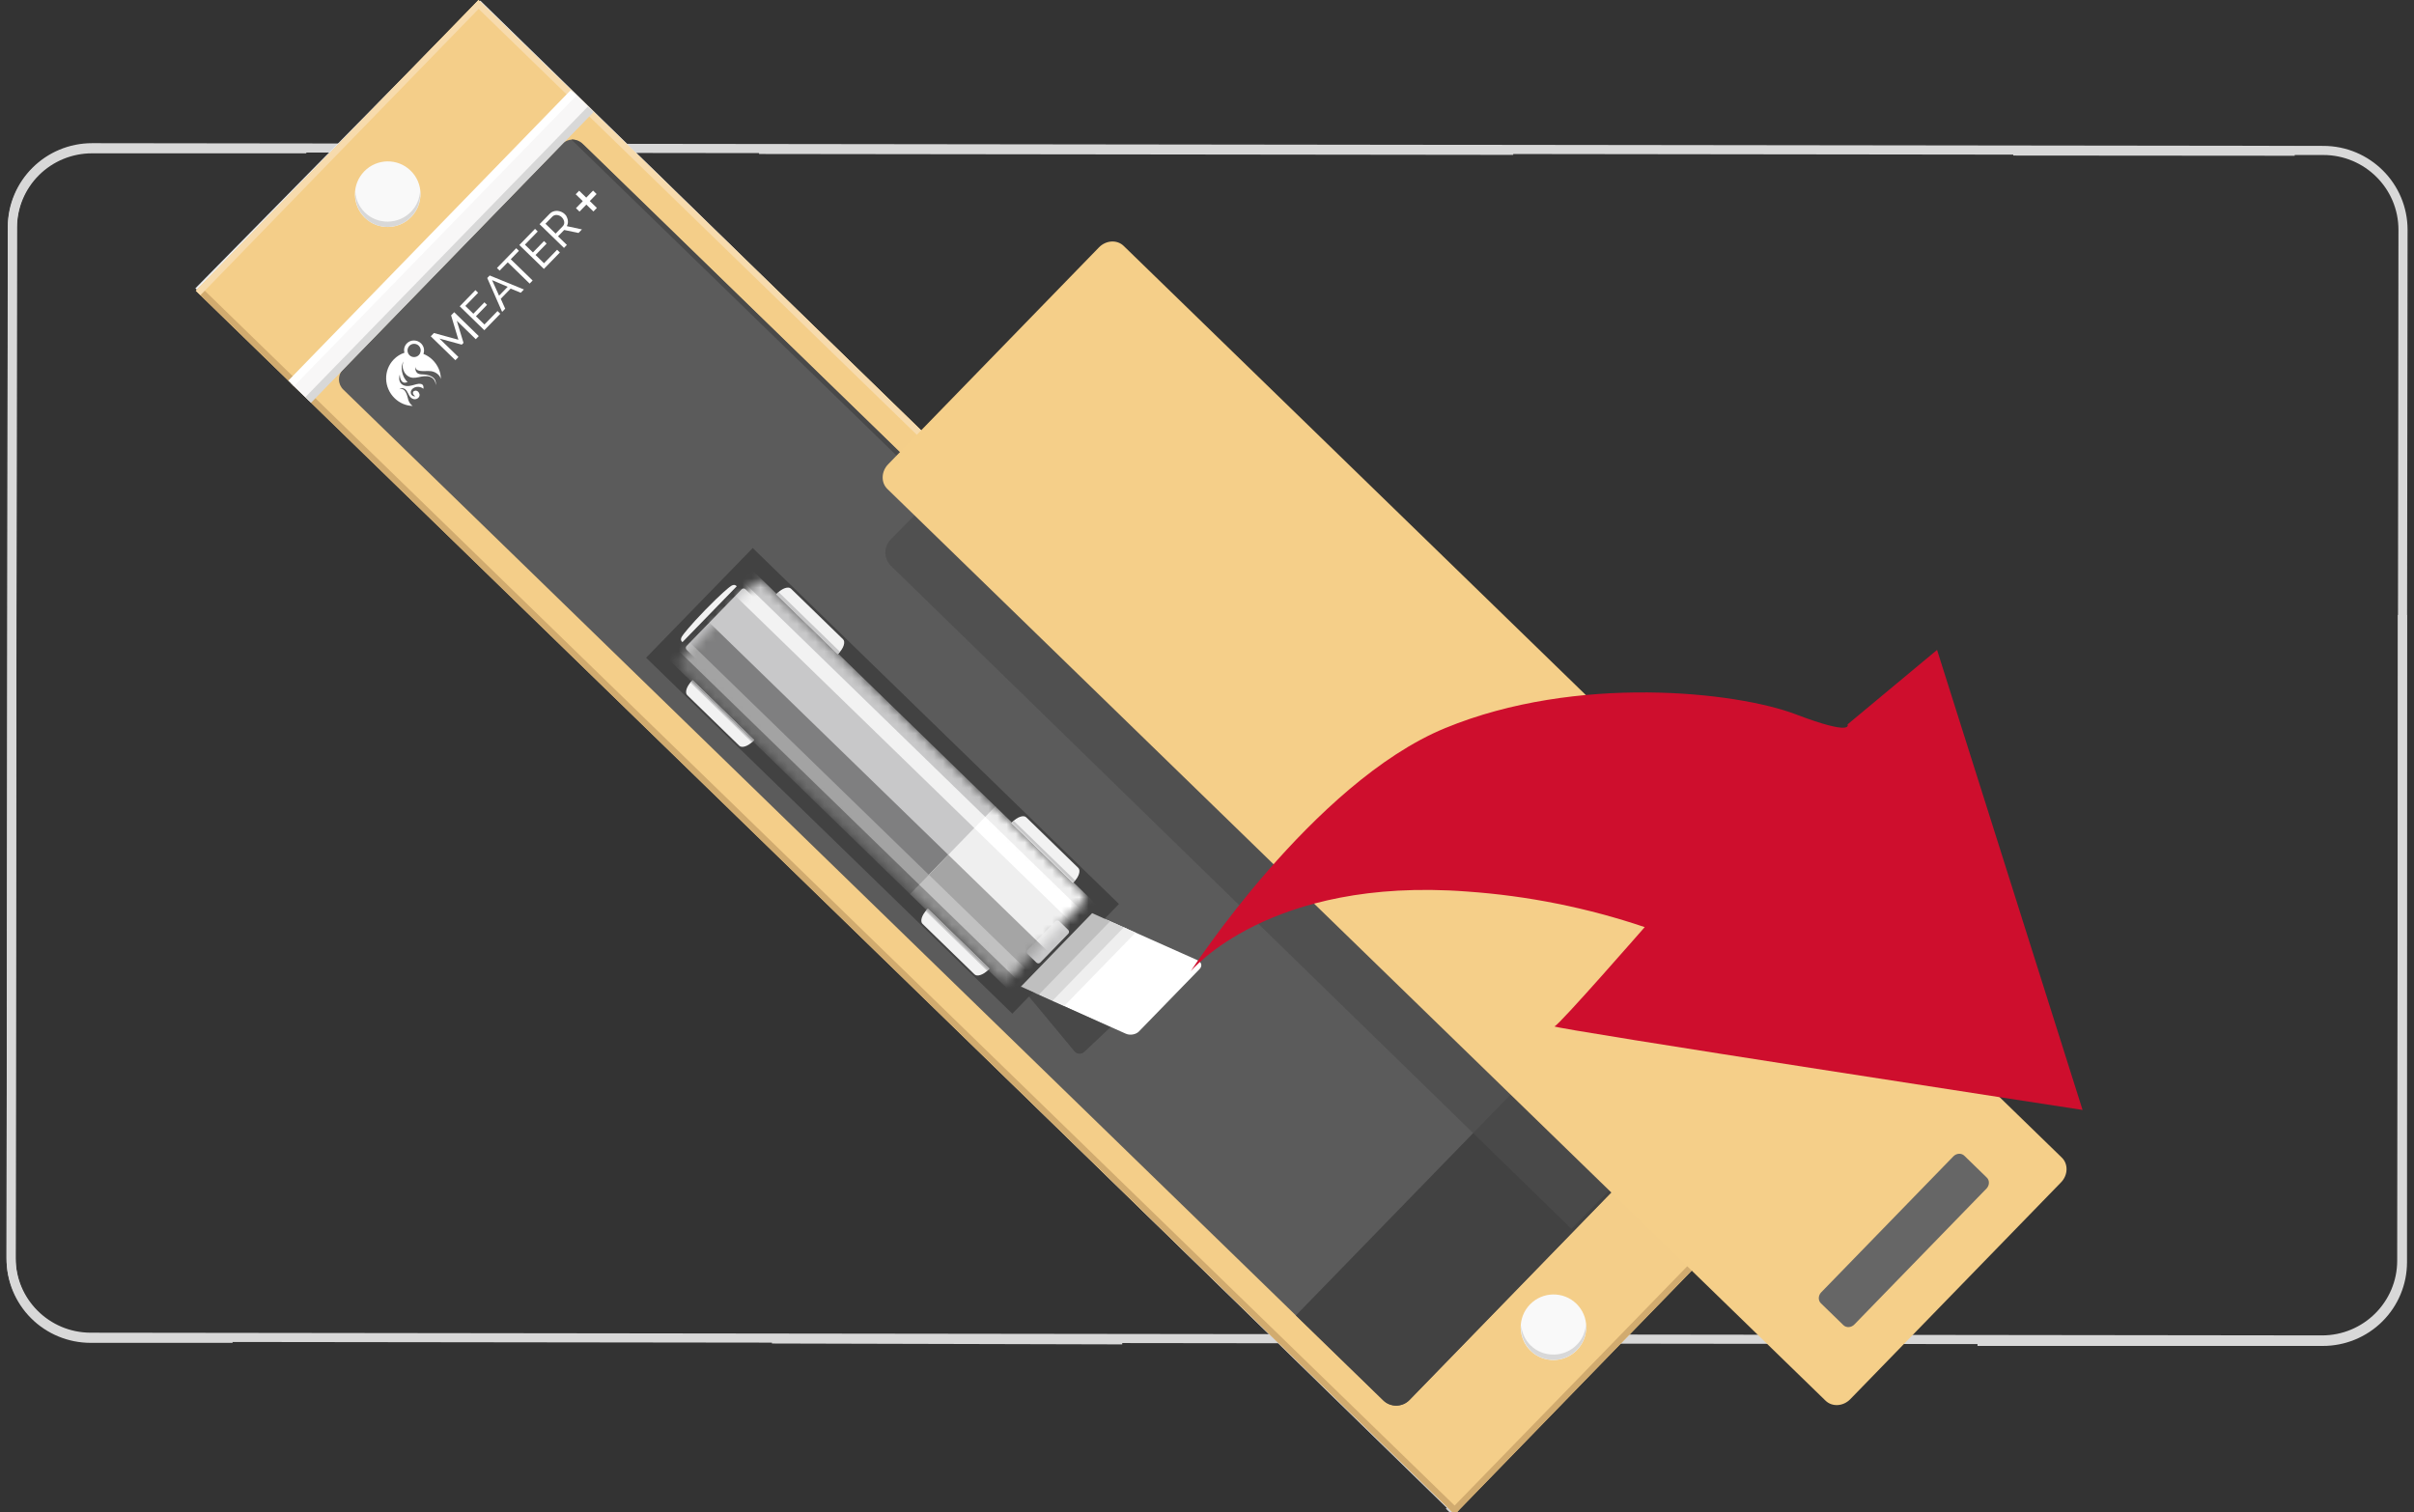 <svg aria-hidden="true" width="265" height="166" viewBox="0 0 265 166" fill="none" xmlns="http://www.w3.org/2000/svg">
<rect x="0" y="0" width="265" height="166" fill="#333333" stroke="none"/>
<g clip-path="url(#clip0_1110_3838)">
<path d="M255.05 16.517L10.12 16.219C5.285 16.213 1.36 20.109 1.355 24.921L1.216 138.087C1.21 142.899 5.125 146.805 9.96 146.811L254.89 147.108C259.725 147.114 263.649 143.218 263.655 138.406L263.794 25.24C263.8 20.428 259.885 16.523 255.05 16.517Z" stroke="#D8D8D8" stroke-miterlimit="10"/>
<path d="M52.728 0.067L21.625 31.643L159.422 166.079L190.525 134.502L52.728 0.067Z" fill="#E5E4E4"/>
<path d="M47.649 29.657C49.629 29.657 51.234 28.059 51.234 26.089C51.234 24.119 49.629 22.521 47.649 22.521C45.669 22.521 44.065 24.119 44.065 26.089C44.065 28.059 45.669 29.657 47.649 29.657Z" fill="#F9F9F9"/>
<path d="M45.139 28.686C45.471 29.017 45.867 29.281 46.302 29.46C46.737 29.64 47.204 29.732 47.675 29.732C48.146 29.732 48.612 29.64 49.047 29.46C49.483 29.281 49.878 29.017 50.211 28.686C50.573 28.317 50.851 27.874 51.023 27.388C51.196 26.902 51.26 26.384 51.211 25.871C51.16 26.718 50.805 27.519 50.211 28.128C49.878 28.459 49.483 28.722 49.047 28.902C48.612 29.081 48.146 29.174 47.675 29.174C47.204 29.174 46.737 29.081 46.302 28.902C45.867 28.722 45.471 28.459 45.139 28.128C44.519 27.542 44.144 26.744 44.09 25.895C44.047 26.408 44.119 26.925 44.301 27.407C44.482 27.89 44.768 28.326 45.139 28.686Z" fill="#E5E4E4" fill-opacity="0.5"/>
<path d="M170.188 149.182C172.168 149.182 173.773 147.584 173.773 145.614C173.773 143.644 172.168 142.046 170.188 142.046C168.208 142.046 166.604 143.644 166.604 145.614C166.604 147.584 168.208 149.182 170.188 149.182Z" fill="#F9F9F9"/>
<path d="M167.652 148.162C167.985 148.494 168.38 148.757 168.816 148.937C169.251 149.116 169.717 149.209 170.188 149.209C170.659 149.209 171.126 149.116 171.561 148.937C171.996 148.757 172.391 148.494 172.724 148.162C173.092 147.798 173.374 147.355 173.547 146.868C173.72 146.381 173.78 145.861 173.724 145.347C173.685 146.197 173.328 147.002 172.724 147.604C172.391 147.936 171.996 148.199 171.561 148.378C171.126 148.558 170.659 148.65 170.188 148.65C169.717 148.65 169.251 148.558 168.816 148.378C168.38 148.199 167.985 147.936 167.652 147.604C167.042 147.011 166.669 146.218 166.604 145.371C166.561 145.885 166.633 146.401 166.814 146.884C166.995 147.366 167.281 147.803 167.652 148.162Z" fill="#E5E4E4" fill-opacity="0.5"/>
<path d="M52.699 0.109L52.221 0.594L189.495 134.52L189.973 134.035L52.699 0.109Z" fill="#EDEDED"/>
<path d="M22.087 31.191L21.609 31.676L159.372 166.077L159.85 165.592L22.087 31.191Z" fill="#CFCECE"/>
<path d="M190.312 134.531L189.824 134.055L158.721 165.632L159.209 166.107L190.312 134.531Z" fill="#CFCECE"/>
<path d="M62.256 54.29C69.92 54.29 76.132 48.108 76.132 40.481C76.132 32.854 69.92 26.672 62.256 26.672C54.593 26.672 48.381 32.854 48.381 40.481C48.381 48.108 54.593 54.29 62.256 54.29Z" fill="#BFBFBF"/>
<path d="M71.962 30.603C69.335 28.077 65.814 26.683 62.162 26.724C58.51 26.765 55.021 28.237 52.453 30.822C51.132 32.157 50.101 33.749 49.426 35.499C48.75 37.248 48.444 39.118 48.527 40.99C48.567 37.458 49.973 34.077 52.453 31.55C55.025 28.969 58.515 27.501 62.167 27.464C65.82 27.428 69.339 28.826 71.962 31.355C74.501 33.821 75.978 37.171 76.083 40.699C76.124 38.825 75.78 36.963 75.071 35.227C74.363 33.491 73.304 31.917 71.962 30.603Z" fill="#B2B2B2"/>
<path d="M74.45 28.88L72.353 30.991C72.521 31.395 72.569 31.839 72.491 32.269C72.413 32.699 72.213 33.098 71.914 33.418L55.526 50.067C55.21 50.373 54.812 50.581 54.379 50.667C53.947 50.753 53.498 50.714 53.088 50.552L51.161 52.518C50.774 52.905 50.557 53.428 50.557 53.974C50.557 54.52 50.774 55.044 51.161 55.43L151.557 153.356C151.748 153.546 151.974 153.697 152.223 153.8C152.472 153.902 152.739 153.955 153.009 153.955C153.278 153.955 153.545 153.902 153.794 153.8C154.043 153.697 154.269 153.546 154.46 153.356L177.87 129.572C178.064 129.384 178.218 129.16 178.323 128.912C178.428 128.664 178.483 128.397 178.483 128.128C178.483 127.859 178.428 127.592 178.323 127.344C178.218 127.096 178.064 126.872 177.87 126.684L77.474 28.735C77.272 28.534 77.03 28.378 76.764 28.277C76.498 28.175 76.214 28.129 75.929 28.143C75.645 28.157 75.366 28.229 75.111 28.356C74.857 28.483 74.631 28.662 74.45 28.88Z" fill="#5B5B5B"/>
<path d="M77.375 29.584L177.771 127.509C178.048 127.807 178.235 128.178 178.308 128.577C178.368 128.255 178.348 127.923 178.251 127.61C178.153 127.297 177.98 127.013 177.747 126.781L77.351 28.831C77.16 28.642 76.934 28.491 76.685 28.388C76.436 28.285 76.169 28.232 75.9 28.232C75.63 28.232 75.363 28.285 75.114 28.388C74.865 28.491 74.639 28.642 74.449 28.831L72.352 30.943C72.438 31.129 72.504 31.325 72.546 31.525L74.473 29.56C74.665 29.371 74.892 29.222 75.142 29.121C75.392 29.021 75.659 28.97 75.929 28.972C76.199 28.974 76.465 29.03 76.713 29.134C76.962 29.239 77.186 29.392 77.375 29.584Z" fill="#494949"/>
<path d="M52.991 51.426C53.401 51.587 53.849 51.627 54.282 51.541C54.714 51.455 55.113 51.247 55.429 50.941L71.841 34.292C72.084 34.026 72.265 33.71 72.371 33.366C72.476 33.021 72.504 32.658 72.451 32.302C72.375 32.771 72.153 33.204 71.817 33.54L55.429 50.188C55.113 50.494 54.714 50.703 54.282 50.789C53.849 50.875 53.401 50.835 52.991 50.674L51.064 52.64C50.828 52.878 50.657 53.173 50.567 53.496C50.478 53.819 50.473 54.159 50.552 54.484C50.615 54.079 50.793 53.7 51.064 53.392L52.991 51.426Z" fill="#5B5B5B"/>
<path d="M65.891 50.382L63.794 48.368L64.525 50.795L64.355 50.989L61.916 50.309L63.989 52.324L63.672 52.688L60.965 50.043L61.306 49.703L64.013 50.455L63.208 47.786L63.55 47.446L66.232 50.067L65.891 50.382Z" fill="white"/>
<path d="M68.28 47.325L68.597 47.64L66.841 49.436L64.135 46.815L65.866 45.044L66.183 45.335L64.769 46.767L65.647 47.616L66.866 46.378L67.159 46.645L65.939 47.883L66.866 48.805L68.28 47.325Z" fill="white"/>
<path d="M68.793 47.446L67.184 43.733L67.452 43.441L71.183 44.995L70.841 45.359L69.744 44.898L68.671 45.99L69.135 47.082L68.793 47.446ZM67.696 43.975L68.452 45.674L69.403 44.703L67.696 43.975Z" fill="white"/>
<path d="M70.669 40.821L69.767 41.743L72.205 44.17L71.864 44.509L69.425 42.083L68.547 42.98L68.231 42.689L70.352 40.529L70.669 40.821Z" fill="white"/>
<path d="M74.841 40.675L75.158 40.966L73.402 42.762L70.695 40.141L72.427 38.394L72.719 38.685L71.329 40.092L72.207 40.942L73.402 39.704L73.695 39.995L72.475 41.233L73.402 42.131L74.841 40.675Z" fill="white"/>
<path d="M75.621 40.505L72.914 37.884L74.036 36.743C74.144 36.632 74.278 36.549 74.426 36.501C74.571 36.478 74.72 36.478 74.865 36.501H75.304C75.443 36.553 75.568 36.636 75.67 36.743C75.758 36.828 75.832 36.926 75.889 37.035C75.91 37.147 75.91 37.262 75.889 37.374C75.914 37.495 75.914 37.618 75.889 37.739C75.91 37.851 75.91 37.966 75.889 38.078L77.572 38.442L77.182 38.806L75.621 38.467L74.938 39.17L75.913 40.117L75.572 40.457L75.621 40.505ZM74.67 38.928L75.45 38.127C75.521 38.061 75.572 37.977 75.596 37.884C75.614 37.846 75.623 37.805 75.623 37.763C75.623 37.721 75.614 37.679 75.596 37.641C75.618 37.545 75.618 37.446 75.596 37.35L75.426 37.132C75.352 37.053 75.26 36.995 75.158 36.962C75.07 36.94 74.978 36.94 74.889 36.962C74.802 36.937 74.709 36.937 74.621 36.962C74.532 36.982 74.454 37.033 74.402 37.108L73.621 37.884L74.743 38.976L74.67 38.928Z" fill="white"/>
<path d="M59.867 50.819C59.658 50.618 59.379 50.505 59.087 50.505C58.796 50.505 58.516 50.618 58.307 50.819C58.181 50.954 58.093 51.119 58.051 51.297C58.008 51.476 58.012 51.662 58.063 51.839C57.613 51.986 57.204 52.235 56.868 52.567C56.586 52.844 56.361 53.175 56.209 53.539C56.055 53.904 55.977 54.295 55.977 54.69C55.977 55.085 56.055 55.476 56.209 55.841C56.361 56.205 56.586 56.536 56.868 56.814C57.394 57.336 58.1 57.64 58.843 57.663C58.603 57.503 58.43 57.261 58.356 56.984C58.234 56.571 58.087 55.624 57.356 55.843C57.417 55.795 57.489 55.761 57.566 55.743C57.642 55.725 57.721 55.725 57.798 55.741C57.875 55.757 57.947 55.79 58.01 55.837C58.072 55.884 58.124 55.944 58.161 56.013C58.404 56.328 58.477 56.814 58.941 56.935C59.404 57.056 59.745 56.644 59.526 56.255C59.307 55.867 58.429 56.086 59.136 56.62C59.059 56.628 58.98 56.616 58.909 56.587C58.837 56.557 58.774 56.51 58.725 56.449C58.677 56.389 58.644 56.317 58.631 56.241C58.617 56.164 58.623 56.086 58.648 56.013C58.716 55.9 58.807 55.804 58.916 55.73C59.026 55.656 59.15 55.607 59.28 55.587C59.41 55.566 59.543 55.574 59.67 55.609C59.797 55.645 59.914 55.709 60.014 55.794C60.014 55.018 59.404 55.236 58.795 55.406C58.185 55.576 57.136 55.236 57.429 54.217C57.429 54.435 57.429 55.406 58.282 55.018C57.976 54.743 57.767 54.377 57.688 53.974C57.609 53.572 57.664 53.154 57.844 52.785C57.767 52.969 57.734 53.168 57.747 53.367C57.759 53.565 57.817 53.758 57.916 53.931C58.014 54.105 58.151 54.253 58.316 54.366C58.481 54.478 58.67 54.552 58.868 54.581C59.285 54.548 59.7 54.492 60.111 54.411C61.111 54.411 61.355 54.921 61.404 55.382C61.404 54.387 60.453 54.241 59.99 54.217C59.865 54.227 59.739 54.211 59.622 54.169C59.504 54.127 59.397 54.061 59.307 53.974C59.248 53.879 59.218 53.77 59.218 53.659C59.218 53.547 59.248 53.438 59.307 53.343C59.307 53.853 59.941 53.853 60.233 53.829C60.706 53.768 61.185 53.861 61.599 54.096C61.809 54.254 61.962 54.475 62.038 54.727C62.036 54.327 61.953 53.931 61.794 53.564C61.635 53.197 61.403 52.866 61.111 52.591C60.823 52.328 60.494 52.115 60.136 51.96C60.211 51.765 60.225 51.552 60.178 51.349C60.13 51.145 60.022 50.961 59.867 50.819ZM59.624 52.105C59.558 52.175 59.478 52.23 59.39 52.267C59.302 52.305 59.208 52.324 59.112 52.324C59.016 52.324 58.921 52.305 58.833 52.267C58.745 52.23 58.665 52.175 58.599 52.105C58.503 52.013 58.436 51.895 58.404 51.766C58.375 51.647 58.376 51.523 58.405 51.405C58.435 51.287 58.493 51.177 58.575 51.086C58.643 51.017 58.725 50.961 58.815 50.923C58.905 50.885 59.002 50.866 59.099 50.866C59.197 50.866 59.294 50.885 59.384 50.923C59.474 50.961 59.556 51.017 59.624 51.086C59.721 51.178 59.788 51.295 59.819 51.425C59.849 51.554 59.84 51.69 59.794 51.814C59.766 51.925 59.707 52.026 59.624 52.105Z" fill="white"/>
<path d="M82.628 60.117L70.9 72.023L110.987 111.132L122.715 99.226L82.628 60.117Z" fill="#424242"/>
<path d="M85.082 65.09H85.204C85.74 64.531 86.423 64.289 86.716 64.58L92.422 70.137C92.69 70.404 92.422 71.084 91.934 71.642L85.082 65.09Z" fill="#F2F2F2"/>
<path d="M91.961 71.471L85.308 64.981C85.289 64.962 85.258 64.962 85.239 64.981L85.052 65.172C85.033 65.191 85.033 65.222 85.052 65.241L91.704 71.731C91.724 71.749 91.754 71.749 91.773 71.73L91.961 71.539C91.98 71.52 91.98 71.49 91.961 71.471Z" fill="#C8C8C9"/>
<path d="M82.643 80.986C82.082 81.544 81.4 81.787 81.107 81.495L75.425 75.938C75.132 75.671 75.425 74.991 75.913 74.409L82.643 80.986Z" fill="#F2F2F2"/>
<path d="M82.521 81.078L75.851 74.571C75.832 74.552 75.801 74.552 75.782 74.571L75.594 74.762C75.576 74.781 75.576 74.812 75.595 74.831L82.265 81.338C82.284 81.356 82.315 81.356 82.334 81.337L82.522 81.146C82.54 81.127 82.54 81.096 82.521 81.078Z" fill="#C8C8C9"/>
<path d="M110.834 90.208C111.395 89.625 112.078 89.407 112.37 89.674L118.052 95.256C118.345 95.523 118.052 96.202 117.564 96.76L110.834 90.208Z" fill="#F2F2F2"/>
<path d="M117.703 96.573L111.05 90.083C111.031 90.064 111 90.064 110.981 90.084L110.794 90.274C110.775 90.293 110.775 90.324 110.794 90.343L117.446 96.833C117.466 96.851 117.497 96.851 117.515 96.832L117.703 96.641C117.722 96.622 117.722 96.591 117.703 96.573Z" fill="#C8C8C9"/>
<path d="M108.37 106.104C107.809 106.662 107.127 106.881 106.834 106.614L101.152 101.056C100.86 100.765 101.152 100.085 101.615 99.527L108.37 106.104Z" fill="#F2F2F2"/>
<path d="M108.261 106.18L101.591 99.673C101.572 99.654 101.541 99.655 101.522 99.674L101.334 99.864C101.316 99.884 101.316 99.914 101.335 99.933L108.005 106.44C108.024 106.459 108.055 106.458 108.074 106.439L108.261 106.249C108.28 106.229 108.28 106.199 108.261 106.18Z" fill="#C8C8C9"/>
<path d="M115.732 101.063L112.642 104.2C112.529 104.315 112.531 104.499 112.646 104.612L113.639 105.58C113.754 105.693 113.94 105.691 114.053 105.576L117.143 102.439C117.256 102.324 117.254 102.14 117.139 102.027L116.146 101.059C116.031 100.946 115.845 100.948 115.732 101.063Z" fill="#C8C8C9"/>
<path d="M81.404 64.607L75.344 70.76C75.23 70.874 75.232 71.059 75.348 71.171L76.358 72.157C76.473 72.269 76.658 72.267 76.772 72.153L82.832 66C82.945 65.885 82.943 65.701 82.827 65.588L81.817 64.603C81.702 64.49 81.517 64.492 81.404 64.607Z" fill="#C8C8C9"/>
<path d="M72.986 71.594L99.933 97.877L109.175 88.509L82.35 62.202" fill="#C8C8C9"/>
<path d="M81.229 63.342L108.053 89.626L106.834 90.863L80.01 64.556" fill="#F2F2F2"/>
<path d="M74.449 70.113L101.273 96.397L103.883 93.751L77.058 67.468" fill="#7F7F80"/>
<path d="M99.834 97.78L126.658 124.063L135.901 114.671L109.076 88.388" fill="#EFEFEF"/>
<path d="M108.052 89.528L134.877 115.812L133.682 117.025L106.857 90.742" fill="white"/>
<path d="M101.297 96.275L128.121 122.583L130.731 119.938L103.906 93.654" fill="#A5A5A5"/>
<path d="M72.84 71.739L99.81 98.023L101.42 96.372L74.596 70.089" fill="#707070"/>
<path d="M99.688 97.926L126.512 124.209L128.146 122.559L101.321 96.275" fill="#8E8E8E"/>
<path d="M73.912 70.72L100.736 97.004L101.785 95.936L74.961 69.652" fill="#A3A3A3"/>
<path d="M100.736 96.906L127.561 123.19L128.609 122.122L101.785 95.838" fill="#C1C1C1"/>
<path d="M77.766 67.225L80.766 64.192C80.546 63.997 80.278 64.192 79.985 64.361C79.047 65.113 78.16 65.923 77.327 66.788C76.465 67.632 75.65 68.523 74.889 69.458C74.645 69.773 74.547 70.04 74.766 70.234L77.742 67.201L77.766 67.225Z" fill="#F2F2F2"/>
<path d="M115.758 104.332L112.783 107.366C112.978 107.584 113.247 107.366 113.564 107.22C114.496 106.471 115.375 105.661 116.197 104.793C117.069 103.959 117.884 103.067 118.636 102.124C118.88 101.808 118.977 101.541 118.782 101.347L115.783 104.381L115.758 104.332Z" fill="#F2F2F2"/>
<path d="M53.031 0.548L52.543 0.073L21.445 31.655L21.933 32.13L53.031 0.548Z" fill="#EDEDED"/>
<path opacity="0.2" d="M201.007 105.93L174.221 133.086L183.026 141.689L209.813 114.533L201.007 105.93Z" fill="#4C4C4C"/>
<path d="M127.981 108.354L120.891 101.442C120.554 101.114 120.014 101.119 119.684 101.454L113.011 108.233C112.682 108.568 112.687 109.106 113.024 109.434L120.114 116.346C120.451 116.675 120.991 116.669 121.321 116.334L127.993 109.555C128.323 109.22 128.317 108.683 127.981 108.354Z" fill="white"/>
<path d="M122.428 102.879L119.641 100.162L111.774 108.154L114.561 110.871L122.428 102.879Z" fill="#D8D8D8"/>
<path d="M123.122 103.53L122.182 102.613L114.315 110.605L115.255 111.522L123.122 103.53Z" fill="#EFEFEF"/>
<path d="M121.081 101.522L119.652 100.13L111.785 108.122L113.214 109.515L121.081 101.522Z" fill="#BFBFBF"/>
<path d="M112.541 108.773L116.662 116.855C116.691 116.941 116.742 117.018 116.81 117.078C116.878 117.138 116.962 117.179 117.051 117.196C117.141 117.214 117.233 117.207 117.319 117.177C117.405 117.147 117.481 117.094 117.54 117.025L119.223 115.326L112.541 108.773Z" fill="#424242"/>
<path d="M83.326 16.406L166.116 16.503" stroke="#D8D8D8" stroke-miterlimit="10"/>
<path d="M25.532 146.925H9.949C8.801 146.925 7.663 146.699 6.603 146.261C5.542 145.823 4.578 145.181 3.767 144.371C2.956 143.562 2.314 142.601 1.876 141.544C1.439 140.487 1.216 139.355 1.219 138.212L1.365 25.021C1.365 23.878 1.592 22.747 2.032 21.691C2.472 20.635 3.118 19.676 3.931 18.869C4.744 18.062 5.709 17.423 6.771 16.987C7.833 16.552 8.971 16.33 10.12 16.333H33.627" stroke="#D8D8D8" stroke-miterlimit="10"/>
<path d="M123.197 147.095L84.74 146.998" stroke="#D8D8D8" stroke-miterlimit="10"/>
<path d="M263.732 67.516V138.576C263.732 139.719 263.505 140.851 263.065 141.906C262.625 142.962 261.98 143.921 261.166 144.728C260.353 145.535 259.388 146.175 258.326 146.61C257.264 147.045 256.126 147.267 254.977 147.264H217.082" stroke="#D8D8D8" stroke-miterlimit="10"/>
<path d="M221.008 16.576L251.905 16.6" stroke="#D8D8D8" stroke-miterlimit="10"/>
<path d="M52.514 0.01L21.496 31.92L159.696 166.256L190.714 134.346L52.514 0.01Z" fill="#F4CE89"/>
<path d="M45.14 23.823C46.528 22.395 46.499 20.116 45.076 18.733C43.652 17.349 41.373 17.385 39.986 18.812C38.598 20.24 38.627 22.519 40.05 23.902C41.474 25.286 43.753 25.25 45.14 23.823Z" fill="#F9F9F9"/>
<path d="M40.05 23.902C41.472 25.284 43.754 25.248 45.13 23.813C45.898 23.023 46.208 21.988 46.124 20.969C46.064 21.788 45.751 22.601 45.133 23.237C43.747 24.663 41.465 24.698 40.053 23.326C39.419 22.71 39.076 21.917 39.005 21.09C38.937 22.101 39.283 23.136 40.071 23.902L40.05 23.902Z" fill="#D8D8D8"/>
<path d="M173.113 148.218C174.5 146.79 174.471 144.511 173.048 143.128C171.625 141.744 169.346 141.78 167.958 143.207C166.571 144.635 166.599 146.914 168.023 148.297C169.446 149.681 171.725 149.645 173.113 148.218Z" fill="#F9F9F9"/>
<path d="M168.033 148.287C169.454 149.669 171.737 149.633 173.112 148.197C173.88 147.408 174.19 146.373 174.107 145.354C174.046 146.173 173.733 146.986 173.115 147.622C171.729 149.047 169.447 149.083 168.036 147.711C167.402 147.095 167.058 146.302 166.987 145.475C166.919 146.486 167.266 147.521 168.053 148.287L168.033 148.287Z" fill="#D8D8D8"/>
<path d="M52.545 0.019L52.066 0.512L189.754 134.351L190.233 133.859L52.545 0.019Z" fill="#F7DBAD"/>
<path d="M21.995 31.447L21.516 31.94L159.685 166.246L160.164 165.754L21.995 31.447Z" fill="#D1AB6F"/>
<path d="M190.724 134.336L190.233 133.859L159.215 165.769L159.706 166.246L190.724 134.336Z" fill="#D1AB6F"/>
<path d="M37.684 42.768L151.85 153.742C152.648 154.518 153.94 154.498 154.718 153.697L178.139 129.603C178.916 128.803 178.9 127.511 178.102 126.735L63.936 15.761C63.313 15.154 62.313 15.18 61.705 15.806L37.656 40.546C37.048 41.172 37.06 42.162 37.684 42.768Z" fill="#5B5B5B"/>
<path d="M142.257 144.417L151.86 153.752C152.658 154.528 153.951 154.507 154.728 153.707L178.149 129.613C178.927 128.813 178.91 127.52 178.112 126.745L168.509 117.41L142.257 144.417Z" fill="#424242"/>
<path d="M64.141 15.98L178.072 126.725C178.573 127.213 178.743 127.877 178.63 128.525C178.554 128.132 178.398 127.761 178.091 127.463L62.739 15.335C62.739 15.335 63.354 15.214 64.141 15.98Z" fill="#494949"/>
<path d="M82.632 60.166L70.926 72.208L111.129 111.287L122.835 99.245L82.632 60.166Z" fill="#424242"/>
<path d="M85.211 65.247L85.311 65.145C85.859 64.581 86.543 64.348 86.83 64.626L92.547 70.183C92.833 70.462 92.62 71.152 92.071 71.716L91.972 71.819L85.211 65.247Z" fill="#F2F2F2"/>
<path d="M92.18 71.522L85.491 65.021C85.474 65.004 85.447 65.005 85.431 65.022L85.241 65.216C85.225 65.234 85.225 65.261 85.242 65.277L91.931 71.779C91.948 71.795 91.975 71.795 91.991 71.778L92.181 71.583C92.197 71.566 92.197 71.539 92.18 71.522Z" fill="#C8C8C9"/>
<path d="M82.798 81.235L82.679 81.358C82.13 81.922 81.447 82.155 81.16 81.877L75.443 76.32C75.157 76.041 75.37 75.351 75.919 74.787L76.038 74.664L82.798 81.235Z" fill="#F2F2F2"/>
<path d="M82.758 81.215L76.069 74.714C76.052 74.697 76.025 74.698 76.009 74.715L75.819 74.91C75.803 74.927 75.803 74.954 75.82 74.97L82.508 81.472C82.525 81.488 82.553 81.488 82.569 81.471L82.759 81.276C82.775 81.259 82.775 81.232 82.758 81.215Z" fill="#C8C8C9"/>
<path d="M111.035 90.349L111.135 90.246C111.683 89.682 112.367 89.449 112.653 89.728L118.37 95.285C118.657 95.563 118.443 96.254 117.895 96.818L117.795 96.92L111.035 90.349Z" fill="#F2F2F2"/>
<path d="M117.994 96.634L111.305 90.133C111.288 90.116 111.261 90.117 111.244 90.134L111.055 90.329C111.038 90.346 111.039 90.373 111.056 90.389L117.744 96.891C117.761 96.907 117.788 96.907 117.805 96.89L117.994 96.695C118.011 96.678 118.01 96.651 117.994 96.634Z" fill="#C8C8C9"/>
<path d="M108.622 106.337L108.502 106.46C107.954 107.024 107.27 107.257 106.984 106.978L101.267 101.421C100.98 101.143 101.194 100.453 101.742 99.888L101.862 99.765L108.622 106.337Z" fill="#F2F2F2"/>
<path d="M108.581 106.297L101.893 99.795C101.876 99.779 101.848 99.779 101.832 99.796L101.643 99.991C101.626 100.008 101.626 100.035 101.643 100.052L108.332 106.553C108.349 106.57 108.376 106.569 108.392 106.552L108.582 106.357C108.598 106.34 108.598 106.313 108.581 106.297Z" fill="#C8C8C9"/>
<path d="M80.877 64.366L80.836 64.326C80.621 64.117 80.35 64.232 80.05 64.48C80.05 64.48 79.18 65.15 77.415 66.965C75.65 68.781 75.005 69.67 75.005 69.67C74.757 69.987 74.659 70.251 74.874 70.46L74.915 70.499L80.877 64.366Z" fill="#F2F2F2"/>
<path d="M113.032 107.571L113.072 107.61C113.287 107.819 113.558 107.704 113.858 107.457C113.858 107.457 114.729 106.787 116.493 104.971C118.258 103.155 118.903 102.267 118.903 102.267C119.152 101.95 119.25 101.685 119.035 101.477L118.994 101.437L113.032 107.571Z" fill="#F2F2F2"/>
<path d="M53.015 0.491L52.524 0.014L21.512 31.93L22.003 32.407L53.015 0.491Z" fill="#F7DBAD"/>
<path d="M32.163 42.289L63.181 10.379L64.92 12.069L33.902 43.979L32.163 42.289Z" fill="#F8F7F7"/>
<path d="M31.897 42.03L62.895 10.1L63.253 10.448L32.245 42.368L31.897 42.03Z" fill="white"/>
<path d="M33.769 43.849L64.787 11.939L65.135 12.277L34.116 44.187L33.769 43.849Z" fill="#D8D8D8"/>
<path d="M115.86 101.142L112.789 104.302C112.674 104.421 112.676 104.611 112.795 104.726L113.777 105.68C113.895 105.796 114.085 105.793 114.201 105.674L117.272 102.514C117.387 102.395 117.385 102.205 117.266 102.09L116.285 101.136C116.166 101.021 115.976 101.024 115.86 101.142Z" fill="#C8C8C9"/>
<path d="M81.412 64.701L75.37 70.916C75.254 71.035 75.257 71.225 75.375 71.341L76.388 72.325C76.506 72.44 76.696 72.437 76.812 72.318L82.854 66.102C82.97 65.983 82.967 65.793 82.849 65.678L81.836 64.694C81.717 64.579 81.528 64.582 81.412 64.701Z" fill="#C8C8C9"/>
<mask id="mask0_1110_3838" style="mask-type:luminance" maskUnits="userSpaceOnUse" x="74" y="63" width="46" height="45">
<path d="M82.924 63.919L74.628 72.453C74.364 72.725 74.369 73.159 74.641 73.423L109.72 107.521C109.991 107.785 110.425 107.778 110.689 107.506L118.985 98.972C119.249 98.7 119.243 98.266 118.972 98.003L83.893 63.904C83.622 63.641 83.188 63.648 82.924 63.919Z" fill="white"/>
</mask>
<g mask="url(#mask0_1110_3838)">
<path d="M73.12 71.851L100.15 98.126L109.373 88.638L82.343 62.363" fill="#C8C8C9"/>
<path d="M81.233 63.511L108.263 89.786L107.067 91.017L80.036 64.742" fill="#F2F2F2"/>
<path d="M74.585 70.344L101.615 96.618L104.207 93.951L77.177 67.677" fill="#7F7F80"/>
<path d="M100.041 98.016L127.072 124.291L136.294 114.803L109.264 88.528" fill="#EFEFEF"/>
<path d="M108.15 89.677L135.18 115.952L133.984 117.183L106.954 90.908" fill="white"/>
<path d="M101.506 96.508L128.536 122.783L131.129 120.116L104.098 93.842" fill="#A5A5A5"/>
<path d="M72.98 71.994L100.011 98.269L101.636 96.597L74.605 70.322" fill="#707070"/>
<path d="M99.899 98.16L126.93 124.435L128.555 122.763L101.524 96.488" fill="#8E8E8E"/>
<path d="M73.987 70.959L101.017 97.234L102.074 96.146L75.044 69.872" fill="#A3A3A3"/>
<path d="M100.91 97.124L127.94 123.399L128.997 122.311L101.967 96.037" fill="#C1C1C1"/>
</g>
<path fill-rule="evenodd" clip-rule="evenodd" d="M131.43 105.405L121.647 101.043C121.19 100.838 120.545 100.949 120.216 101.287L113.556 108.139C113.227 108.478 113.333 108.92 113.811 109.125L123.593 113.487C124.05 113.692 124.695 113.581 125.024 113.243L131.685 106.391C132.014 106.052 131.907 105.609 131.43 105.405Z" fill="white"/>
<path fill-rule="evenodd" clip-rule="evenodd" d="M123.73 101.97L121.628 101.037L113.813 109.077L115.883 110.042L123.73 101.97Z" fill="#D8D8D8"/>
<path fill-rule="evenodd" clip-rule="evenodd" d="M124.654 102.39L123.364 101.814L115.517 109.886L116.817 110.452L124.654 102.39Z" fill="#EFEFEF"/>
<path fill-rule="evenodd" clip-rule="evenodd" d="M121.871 101.14L119.89 100.252L112.053 108.334L114.024 109.213L121.871 101.14Z" fill="#BFBFBF"/>
<path opacity="0.75" d="M112.024 108.284L117.963 115.434C118.22 115.763 118.765 115.755 119.035 115.478L121.899 112.776L112.024 108.284Z" fill="#424242"/>
<path d="M52.23 37.238L50.144 35.21L50.882 37.643L50.693 37.837L48.24 37.169L50.326 39.197L49.987 39.545L47.287 36.921L47.636 36.562L50.322 37.298L49.52 34.623L49.859 34.275L52.559 36.899L52.23 37.238Z" fill="white"/>
<path d="M54.615 34.15L54.922 34.448L53.167 36.253L50.467 33.629L52.192 31.854L52.489 32.142L51.083 33.589L51.963 34.444L53.179 33.192L53.465 33.471L52.249 34.722L53.18 35.627L54.615 34.15Z" fill="white"/>
<path d="M55.122 34.243L53.488 30.521L53.758 30.244L57.514 31.781L57.166 32.14L56.059 31.683L54.972 32.801L55.461 33.894L55.112 34.253L55.122 34.243ZM54.017 30.755L54.786 32.46L55.733 31.486L54.017 30.755Z" fill="white"/>
<path d="M56.966 27.537L56.068 28.46L58.472 30.796L58.143 31.135L55.739 28.799L54.852 29.712L54.555 29.423L56.669 27.249L56.966 27.537Z" fill="white"/>
<path d="M61.156 27.421L61.463 27.719L59.708 29.524L57.008 26.9L58.733 25.125L59.029 25.414L57.624 26.86L58.503 27.715L59.72 26.464L60.006 26.742L58.79 27.993L59.72 28.898L61.156 27.421Z" fill="white"/>
<path d="M61.931 27.237L59.231 24.613L60.338 23.474C60.458 23.351 60.578 23.268 60.729 23.215C60.88 23.163 61.021 23.14 61.172 23.148C61.324 23.156 61.466 23.194 61.608 23.252C61.75 23.311 61.872 23.39 61.975 23.489C62.067 23.578 62.159 23.668 62.201 23.788C62.253 23.899 62.304 24.009 62.326 24.13C62.348 24.251 62.349 24.372 62.341 24.483C62.322 24.605 62.283 24.706 62.224 24.828L63.885 25.186L63.506 25.576L61.936 25.247L61.258 25.945L62.23 26.889L61.901 27.227L61.911 27.238L61.931 27.237ZM60.992 25.646L61.77 24.846C61.84 24.774 61.889 24.702 61.918 24.611C61.947 24.52 61.946 24.439 61.935 24.348C61.924 24.257 61.892 24.167 61.841 24.077C61.789 23.987 61.727 23.907 61.656 23.837C61.584 23.768 61.503 23.708 61.401 23.67C61.3 23.631 61.219 23.612 61.128 23.603C61.037 23.595 60.946 23.606 60.855 23.638C60.765 23.669 60.695 23.721 60.635 23.783L59.877 24.562L61.002 25.656L60.992 25.646Z" fill="white"/>
<path d="M46.216 37.695C45.787 37.278 45.079 37.269 44.661 37.7C44.382 37.987 44.296 38.382 44.401 38.724C43.958 38.872 43.568 39.111 43.228 39.459C42.072 40.649 42.116 42.547 43.323 43.721C43.875 44.257 44.586 44.549 45.303 44.568C45.09 44.42 44.905 44.181 44.82 43.899C44.704 43.467 44.55 42.52 43.826 42.733C44.146 42.526 44.43 42.622 44.636 42.902C44.862 43.222 44.949 43.705 45.415 43.819C45.81 43.904 46.219 43.524 46.003 43.153C45.763 42.602 44.9 42.999 45.593 43.513C45.21 43.539 45.014 43.209 45.121 42.915C45.317 42.427 46.073 42.324 46.481 42.681C46.573 41.912 45.868 42.125 45.255 42.306C44.339 42.573 43.596 42.13 43.886 41.116C43.879 41.328 43.992 42.296 44.745 41.931C44.112 41.415 43.905 40.216 44.302 39.685C43.978 40.427 44.475 41.41 45.325 41.477C45.699 41.502 46.181 41.332 46.545 41.306C47.554 41.21 47.814 41.822 47.84 42.286C47.969 41.294 46.906 41.119 46.441 41.106C46.178 41.09 45.926 41.104 45.742 40.885C45.598 40.705 45.544 40.474 45.663 40.249C45.517 40.747 46.295 40.745 46.598 40.74C47.113 40.722 47.517 40.695 47.955 41.002C48.19 41.17 48.334 41.369 48.397 41.611C48.397 40.833 48.064 40.071 47.461 39.484C47.175 39.206 46.839 38.999 46.483 38.853C46.63 38.436 46.533 38.004 46.216 37.695ZM45.98 38.982C45.701 39.269 45.236 39.276 44.95 38.998C44.848 38.899 44.785 38.778 44.754 38.648C44.7 38.416 44.757 38.153 44.937 37.968C45.216 37.681 45.681 37.673 45.967 37.952C46.171 38.151 46.236 38.432 46.148 38.686C46.129 38.788 46.07 38.89 45.98 38.982Z" fill="white"/>
<path d="M63.2 21.328L63.579 20.939L64.356 21.694L65.104 20.925L65.492 21.302L64.745 22.072L65.522 22.827L65.143 23.217L64.366 22.462L63.618 23.231L63.229 22.853L63.977 22.084L63.2 21.328Z" fill="white"/>
<rect x="32.276" y="42.39" width="44.48" height="1.736" transform="rotate(-45.812 32.276 42.39)" fill="#F8F7F7"/>
<rect x="33.523" y="43.6" width="44.48" height="0.868" transform="rotate(-45.812 33.523 43.6)" fill="#D8D8D8"/>
<path d="M31.652 41.785L62.655 9.89L63.278 10.495L32.275 42.39L31.652 41.785Z" fill="white"/>
<path opacity="0.7" d="M124.122 35.433C123.932 35.243 123.706 35.092 123.457 34.989C123.208 34.886 122.941 34.833 122.672 34.833C122.402 34.833 122.135 34.886 121.886 34.989C121.637 35.092 121.411 35.243 121.221 35.433L97.786 59.216C97.406 59.602 97.193 60.12 97.193 60.66C97.193 61.2 97.406 61.719 97.786 62.104L172.504 134.911L198.719 108.215L124.122 35.433Z" fill="#4C4C4C"/>
<path d="M120.638 27.161L97.501 50.967C96.728 51.762 96.69 52.979 97.415 53.684L200.402 153.774C201.128 154.48 202.343 154.407 203.116 153.611L226.253 129.805C227.026 129.009 227.064 127.793 226.339 127.088L123.352 26.997C122.626 26.292 121.411 26.365 120.638 27.161Z" fill="#F5CF89"/>
<path d="M214.431 126.954L199.93 141.875C199.587 142.228 199.57 142.768 199.892 143.081L202.362 145.482C202.684 145.795 203.223 145.762 203.566 145.409L218.067 130.489C218.41 130.136 218.427 129.596 218.105 129.283L215.635 126.882C215.313 126.569 214.774 126.602 214.431 126.954Z" fill="#666666"/>
<path d="M212.643 71.351L228.616 121.855C228.616 121.855 170.09 112.875 170.651 112.681C171.212 112.487 180.551 101.784 180.551 101.784C174.244 99.654 167.687 98.341 161.043 97.877C139.266 96.227 130.707 106.638 130.707 106.638C130.707 106.638 144.143 85.912 158.629 79.942C173.114 73.972 190.672 75.962 197.109 78.413C203.547 80.865 202.816 79.53 202.816 79.53L212.643 71.351Z" fill="#CE0E2D"/>
</g>
<defs>
<clipPath id="clip0_1110_3838">
<rect width="265" height="166" fill="white"/>
</clipPath>
</defs>
</svg>
